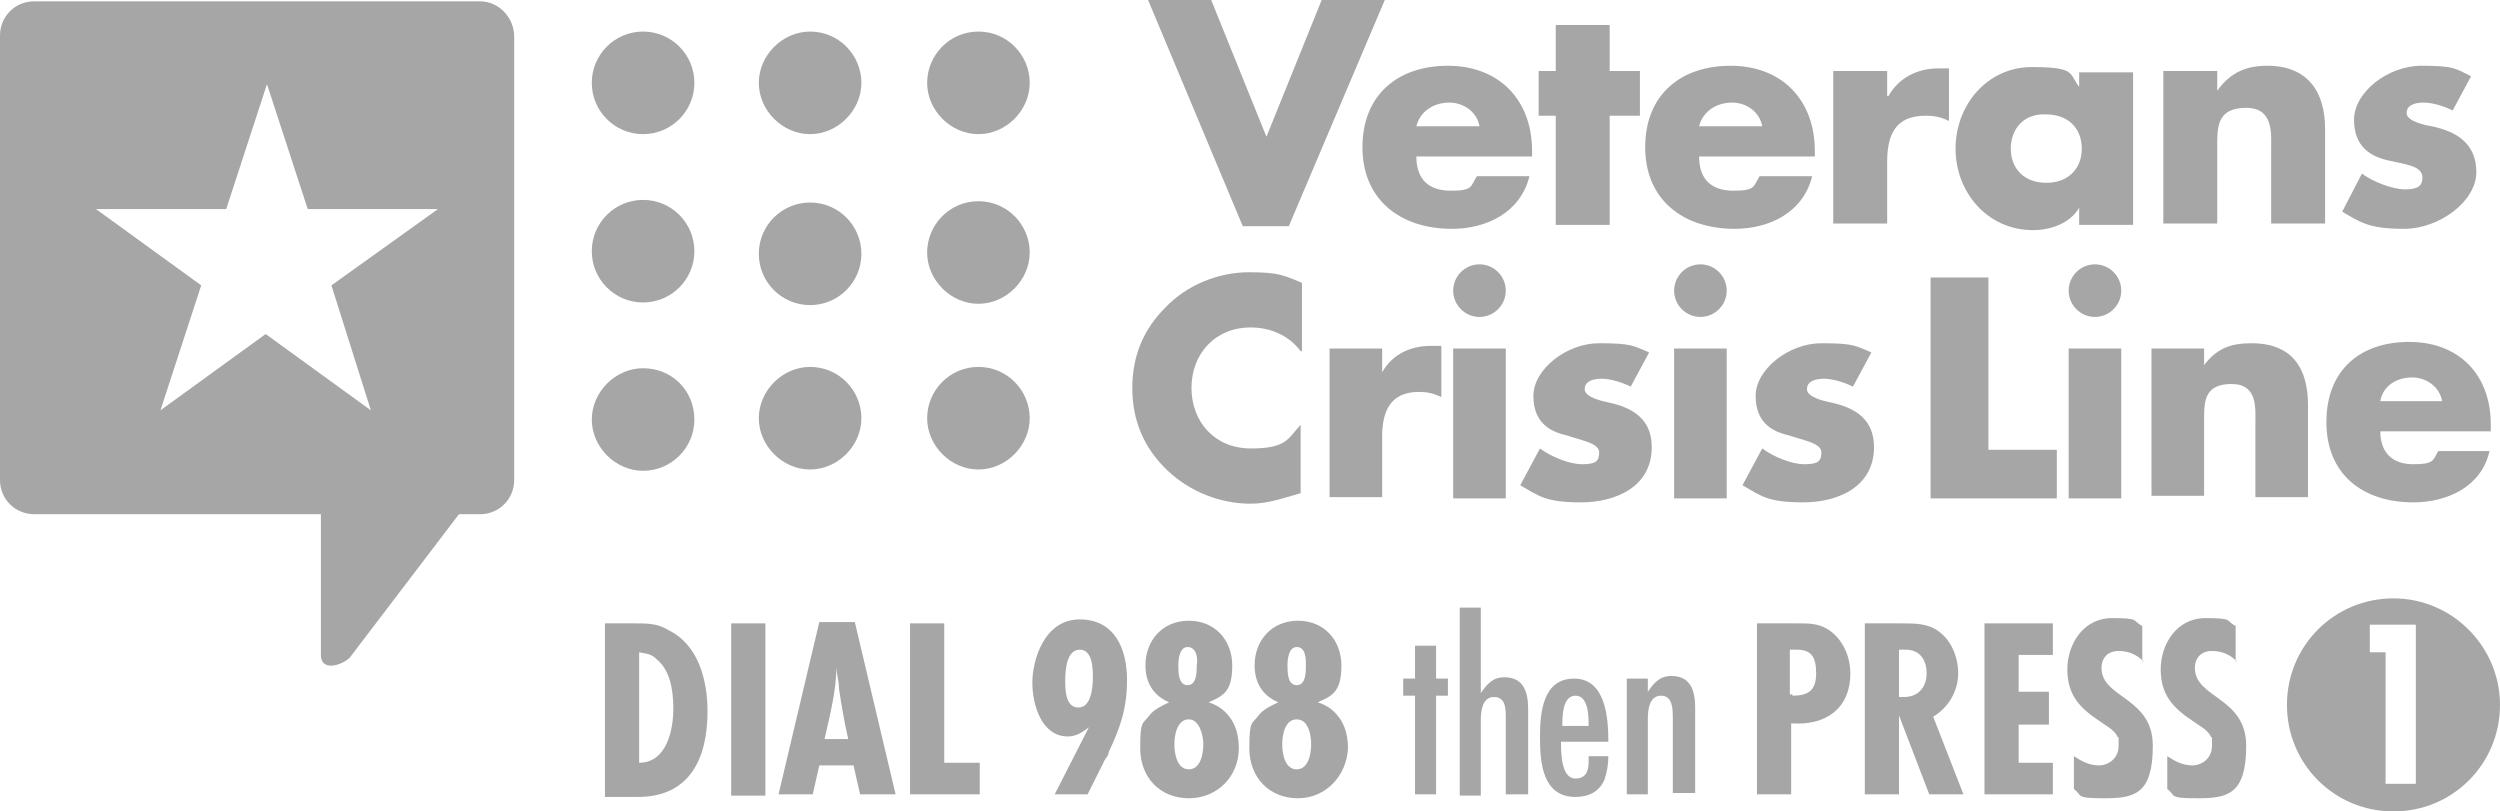 <?xml version="1.0" encoding="UTF-8"?>
<svg id="Layer_1" xmlns="http://www.w3.org/2000/svg" version="1.1" viewBox="0 0 190.1 61.7">
  <!-- Generator: Adobe Illustrator 29.1.0, SVG Export Plug-In . SVG Version: 2.1.0 Build 142)  -->
  <defs>
    <style>
      .st0 {
        fill-rule: evenodd;
      }

      .st0, .st1 {
        fill: #a6a6a6;
      }
    </style>
  </defs>
  <g>
    <g>
      <g>
        <g>
          <circle class="st1" cx="48.9" cy="6.3" r="3.9"/>
          <circle class="st1" cx="48.9" cy="19.1" r="3.9"/>
          <path class="st1" d="M52.8,31.9c0,2.2-1.8,3.9-3.9,3.9s-3.9-1.8-3.9-3.9,1.8-3.9,3.9-3.9c2.2,0,3.9,1.7,3.9,3.9Z"/>
        </g>
        <path class="st1" d="M61.6,2.4c2.2,0,3.9,1.8,3.9,3.9s-1.8,3.9-3.9,3.9-3.9-1.8-3.9-3.9,1.8-3.9,3.9-3.9Z"/>
        <path class="st1" d="M74.4,2.4c2.2,0,3.9,1.8,3.9,3.9s-1.8,3.9-3.9,3.9-3.9-1.8-3.9-3.9c0-2.1,1.7-3.9,3.9-3.9Z"/>
        <circle class="st1" cx="61.6" cy="19.3" r="3.9"/>
        <path class="st1" d="M74.4,15.3c2.2,0,3.9,1.8,3.9,3.9s-1.8,3.9-3.9,3.9-3.9-1.8-3.9-3.9c0-2.1,1.7-3.9,3.9-3.9Z"/>
        <path class="st1" d="M61.6,27.9c2.2,0,3.9,1.8,3.9,3.9s-1.8,3.9-3.9,3.9-3.9-1.8-3.9-3.9,1.8-3.9,3.9-3.9Z"/>
        <path class="st1" d="M74.4,27.9c2.2,0,3.9,1.8,3.9,3.9s-1.8,3.9-3.9,3.9-3.9-1.8-3.9-3.9c0-2.1,1.7-3.9,3.9-3.9Z"/>
      </g>
      <path class="st0" d="M36.5.1H2.6C1.1.1,0,1.3,0,2.7v33.8C0,38,1.2,39.1,2.6,39.1h21.8v10.7c0,1.3,1.6.8,2.2.2l8.3-10.9h1.6c1.5,0,2.6-1.2,2.6-2.6V2.8c0-1.5-1.2-2.7-2.6-2.7ZM28.2,31.2l-8-5.8-8,5.8,3.1-9.5-8-5.8h9.9l3.1-9.5,3.1,9.5h9.9l-8.1,5.8,3,9.5Z"/>
    </g>
    <g>
      <g>
        <path class="st1" d="M98.9,26.7c-.9-1.2-2.3-1.8-3.8-1.8-2.7,0-4.5,2-4.5,4.6s1.8,4.6,4.5,4.6,2.8-.7,3.8-1.8v5.2c-1.4.4-2.5.8-3.8.8-2.3,0-4.6-.9-6.3-2.5-1.8-1.7-2.7-3.8-2.7-6.3s.9-4.5,2.5-6.1c1.6-1.7,4-2.7,6.4-2.7s2.7.3,4,.8v5.2h0Z"/>
        <path class="st1" d="M105.1,28.3h0c.8-1.4,2.2-2,3.7-2h.8v3.9c-.6-.3-1.1-.4-1.7-.4-2.2,0-2.8,1.5-2.8,3.4v4.6h-4v-11.3h4v1.8Z"/>
        <path class="st1" d="M114.5,22.1c0,1.1-.9,2-2,2s-2-.9-2-2,.9-2,2-2,2,.9,2,2ZM114.5,37.9h-4v-11.4h4v11.4Z"/>
        <path class="st1" d="M124,29.4c-.6-.3-1.5-.6-2.2-.6s-1.3.2-1.3.8,1.3.9,1.8,1c1.9.4,3.3,1.3,3.3,3.4,0,3-2.7,4.2-5.4,4.2s-3.2-.5-4.6-1.3l1.5-2.8c.8.6,2.2,1.2,3.2,1.2s1.3-.2,1.3-.9-1.3-.9-2.5-1.3c-1.3-.3-2.5-1-2.5-3s2.5-4,5-4,2.6.2,3.8.7l-1.4,2.6Z"/>
        <path class="st1" d="M131.3,22.1c0,1.1-.9,2-2,2s-2-.9-2-2,.9-2,2-2,2,.9,2,2ZM131.3,37.9h-4v-11.4h4v11.4Z"/>
        <path class="st1" d="M140.9,29.4c-.6-.3-1.5-.6-2.2-.6s-1.3.2-1.3.8,1.3.9,1.8,1c1.9.4,3.3,1.3,3.3,3.4,0,3-2.7,4.2-5.4,4.2s-3.2-.5-4.6-1.3l1.5-2.8c.8.6,2.2,1.2,3.2,1.2s1.3-.2,1.3-.9-1.3-.9-2.5-1.3c-1.3-.3-2.5-1-2.5-3s2.5-4,5-4,2.6.2,3.8.7l-1.4,2.6Z"/>
        <path class="st1" d="M151.2,34.2h5.2v3.7h-9.6v-16.8h4.4v13.1h0Z"/>
        <path class="st1" d="M161.3,22.1c0,1.1-.9,2-2,2s-2-.9-2-2,.9-2,2-2,2,.9,2,2ZM161.3,37.9h-4v-11.4h4v11.4Z"/>
        <path class="st1" d="M167.5,27.9h0c1-1.4,2.1-1.8,3.7-1.8,3.1,0,4.3,1.9,4.3,4.7v7h-4v-5.6c0-1.1.2-3-1.8-3s-2.1,1.2-2.1,2.6v5.9h-4v-11.2h4v1.4h0Z"/>
        <path class="st1" d="M189.5,32.8h-8.5c0,1.6.9,2.5,2.5,2.5s1.5-.3,1.9-1h3.9c-.6,2.7-3.2,3.9-5.8,3.9-3.8,0-6.6-2.1-6.6-6.1s2.6-6.1,6.3-6.1,6.2,2.4,6.2,6.3v.5h.1ZM185.7,30.5c-.2-1.1-1.2-1.8-2.3-1.8s-2.2.6-2.4,1.8h4.7Z"/>
      </g>
      <g>
        <path class="st1" d="M96.3,10.4L100.5,0h4.8l-7.3,17.2h-3.5L87.3,0h4.8l4.2,10.4Z"/>
        <path class="st1" d="M116.4,11.9h-8.7c0,1.7.9,2.6,2.6,2.6s1.5-.3,2-1.1h4c-.7,2.8-3.3,4-5.9,4-3.9,0-6.8-2.2-6.8-6.2s2.7-6.2,6.5-6.2,6.4,2.5,6.4,6.5v.4h-.1ZM112.5,9.6c-.2-1.1-1.2-1.8-2.3-1.8s-2.2.6-2.5,1.8h4.8Z"/>
        <path class="st1" d="M122.4,17.1h-4.1v-8.3h-1.3v-3.4h1.3V1.9h4.1v3.5h2.3v3.4h-2.3v8.3Z"/>
        <path class="st1" d="M137.9,11.9h-8.7c0,1.7.9,2.6,2.6,2.6s1.5-.3,2-1.1h4c-.7,2.8-3.3,4-5.9,4-3.9,0-6.8-2.2-6.8-6.2s2.7-6.2,6.5-6.2,6.4,2.5,6.4,6.5v.4h-.1ZM134,9.6c-.2-1.1-1.2-1.8-2.3-1.8s-2.2.6-2.5,1.8h4.8Z"/>
        <path class="st1" d="M143.6,7.3h0c.8-1.4,2.2-2.1,3.8-2.1h.8v4c-.6-.3-1.1-.4-1.8-.4-2.3,0-2.9,1.5-2.9,3.5v4.7h-4.1V5.4h4.1v1.9h0Z"/>
        <path class="st1" d="M162.2,17.1h-4.1v-1.3h0c-.7,1.2-2.2,1.7-3.5,1.7-3.5,0-5.9-2.9-5.9-6.2s2.4-6.2,5.8-6.2,2.8.5,3.6,1.5v-1.1h4.1v11.6h0ZM152.9,11.3c0,1.5,1,2.6,2.7,2.6s2.7-1.1,2.7-2.6-1-2.6-2.7-2.6c-1.7-.1-2.7,1.1-2.7,2.6Z"/>
        <path class="st1" d="M168.6,6.9h0c1-1.4,2.2-1.9,3.8-1.9,3.1,0,4.4,2,4.4,4.8v7.2h-4.1v-5.7c0-1.1.2-3.1-1.9-3.1s-2.2,1.3-2.2,2.7v6.1h-4.1V5.4h4.1v1.5Z"/>
        <path class="st1" d="M186.5,8.4c-.6-.3-1.5-.6-2.2-.6s-1.3.2-1.3.8,1.3.9,1.9,1c1.9.4,3.4,1.3,3.4,3.5s-2.8,4.3-5.5,4.3-3.3-.5-4.7-1.3l1.5-2.9c.8.6,2.3,1.2,3.3,1.2s1.3-.3,1.3-.9c0-.9-1.3-1-2.6-1.3s-2.6-1-2.6-3.1,2.6-4.1,5.1-4.1,2.6.2,3.8.8l-1.4,2.6Z"/>
      </g>
    </g>
  </g>
  <path class="st1" d="M182,45.5c-4.5,0-8.1,3.6-8.1,8.1s3.6,8.1,8.1,8.1,8.1-3.6,8.1-8.1c0-4.4-3.6-8.1-8.1-8.1ZM183.7,59.6h-2.3v-10h-1.2v-2.1h3.5v12.1Z"/>
  <g>
    <path class="st1" d="M48.2,47.4c1,0,1.8,0,2.6.5,2.3,1.1,3,3.8,3,6.2,0,3.5-1.3,6.5-5.3,6.5h-2.5v-13.2h2.2ZM48.6,58c2.1,0,2.6-2.5,2.6-4.1s-.3-3-1.3-3.8c-.4-.4-.8-.4-1.3-.5v8.4h0Z"/>
    <path class="st1" d="M55.6,60.4v-13h2.6v13.1h-2.6Z"/>
    <path class="st1" d="M65.4,60.4l-.5-2.2h-2.6l-.5,2.2h-2.6l3.1-13.1h2.7l3.1,13.1h-2.7ZM64.5,56.2c-.3-1.3-.5-2.5-.7-3.8,0-.6-.2-1.2-.2-1.7,0,1.8-.5,3.7-.9,5.5,0,0,1.8,0,1.8,0Z"/>
    <path class="st1" d="M69.2,60.4v-13h2.6v10.6h2.7v2.4h-5.3Z"/>
    <path class="st1" d="M82.8,55.3c-.5.4-1,.7-1.6.7-2,0-2.7-2.4-2.7-4.1s.9-4.8,3.6-4.8,3.6,2.3,3.6,4.6-.6,3.8-1.4,5.5c0,.3-.3.5-.4.8l-1.2,2.4h-2.5l2.6-5.1ZM82.1,49.4c-1,0-1.1,1.6-1.1,2.3s0,2.1,1,2.1,1.1-1.6,1.1-2.3c0-.6,0-2.1-1-2.1Z"/>
    <path class="st1" d="M90.4,60.7c-2.2,0-3.7-1.6-3.7-3.8s.2-1.8.7-2.5c.4-.5.9-.7,1.5-1-1.2-.5-1.8-1.5-1.8-2.8,0-1.9,1.3-3.4,3.3-3.4s3.3,1.5,3.3,3.4-.6,2.3-1.8,2.8c.6.2,1.1.5,1.5,1,.6.7.8,1.6.8,2.5,0,2.1-1.6,3.8-3.8,3.8ZM90.4,54.7c-.9,0-1.1,1.2-1.1,1.9s.2,1.9,1.1,1.9,1.1-1.2,1.1-1.9c0-.7-.3-1.9-1.1-1.9ZM90.3,49.2c-.6,0-.7.9-.7,1.4s0,1.5.7,1.5.7-1,.7-1.5c.1-.5,0-1.4-.7-1.4Z"/>
    <path class="st1" d="M98.7,60.7c-2.2,0-3.7-1.6-3.7-3.8s.2-1.8.7-2.5c.4-.5.9-.7,1.5-1-1.2-.5-1.8-1.5-1.8-2.8,0-1.9,1.3-3.4,3.3-3.4s3.3,1.5,3.3,3.4-.6,2.3-1.8,2.8c.6.2,1.1.5,1.5,1,.6.7.8,1.6.8,2.5-.1,2.1-1.7,3.8-3.8,3.8ZM98.6,54.7c-.9,0-1.1,1.2-1.1,1.9s.2,1.9,1.1,1.9,1.1-1.2,1.1-1.9-.2-1.9-1.1-1.9ZM98.6,49.2c-.6,0-.7.9-.7,1.4s0,1.5.7,1.5.7-1,.7-1.5,0-1.4-.7-1.4Z"/>
    <path class="st1" d="M109.2,52.9v7.5h-1.6v-7.5h-.9v-1.3h.9v-2.5h1.6v2.5h.9v1.3h-.9Z"/>
    <path class="st1" d="M114.5,60.4v-5.8c0-.7,0-1.6-.9-1.6s-1,1.1-1,1.8v5.7h-1.6v-14.3h1.6v6.5c.5-.7.9-1.2,1.8-1.2,1.5,0,1.8,1.2,1.8,2.4v6.5s-1.7,0-1.7,0Z"/>
    <path class="st1" d="M118.7,56.4c0,.8,0,2.8,1.1,2.8s1-1.1,1-1.7h1.5c0,.6-.1,1.2-.3,1.8-.4.9-1.2,1.3-2.2,1.3-2.5,0-2.7-2.6-2.7-4.5s.2-4.5,2.6-4.5,2.6,3,2.6,4.8h-3.6ZM120.8,55.2c0-.7,0-2.3-1-2.3s-1,1.6-1,2.3h2Z"/>
    <path class="st1" d="M127.2,60.4v-5.7c0-.8,0-1.8-.9-1.8s-1,1.1-1,1.8v5.7h-1.6v-8.8h1.6v1c.5-.7.9-1.2,1.8-1.2,1.5,0,1.8,1.2,1.8,2.4v6.5h-1.7Z"/>
    <path class="st1" d="M136.7,47.4c.8,0,1.5,0,2.2.4,1.2.7,1.8,2.1,1.8,3.4,0,2.7-1.9,4-4.5,3.8v5.4h-2.6v-13h3.1ZM136.3,52.9c1.2,0,1.8-.4,1.8-1.7s-.4-1.8-1.5-1.8h-.5v3.4h.2Z"/>
    <path class="st1" d="M146.7,60.4l-2.3-6v6h-2.6v-13h2.8c1,0,2,0,2.8.6,1,.7,1.5,2,1.5,3.2s-.6,2.5-1.9,3.3l2.3,5.9h-2.6ZM144.4,53h.4c1.1,0,1.7-.8,1.7-1.8s-.5-1.8-1.6-1.8h-.5v3.6h0Z"/>
    <path class="st1" d="M150.9,60.4v-13h5.2v2.4h-2.6v2.8h2.3v2.5h-2.3v2.9h2.6v2.4h-5.2Z"/>
    <path class="st1" d="M163,50.3c-.5-.5-1.1-.8-1.9-.8s-1.3.5-1.3,1.3c0,2.3,3.9,2.2,3.9,5.9s-1.4,4-3.7,4-1.6-.2-2.3-.7v-2.5c.6.4,1.2.7,1.9.7s1.5-.5,1.5-1.5,0-.5-.1-.7c-.2-.5-1-.9-1.4-1.2-1.5-1-2.4-2-2.4-3.9s1.2-3.9,3.4-3.9,1.5.2,2.3.6v2.7h.1Z"/>
    <path class="st1" d="M170.1,50.3c-.5-.5-1.1-.8-1.9-.8s-1.3.5-1.3,1.3c0,2.3,3.9,2.2,3.9,5.9s-1.4,4-3.7,4-1.6-.2-2.3-.7v-2.5c.6.4,1.2.7,1.9.7s1.5-.5,1.5-1.5,0-.5-.1-.7c-.2-.5-1-.9-1.4-1.2-1.5-1-2.4-2-2.4-3.9s1.2-3.9,3.4-3.9,1.5.2,2.3.6v2.7h.1Z"/>
  </g>
</svg>